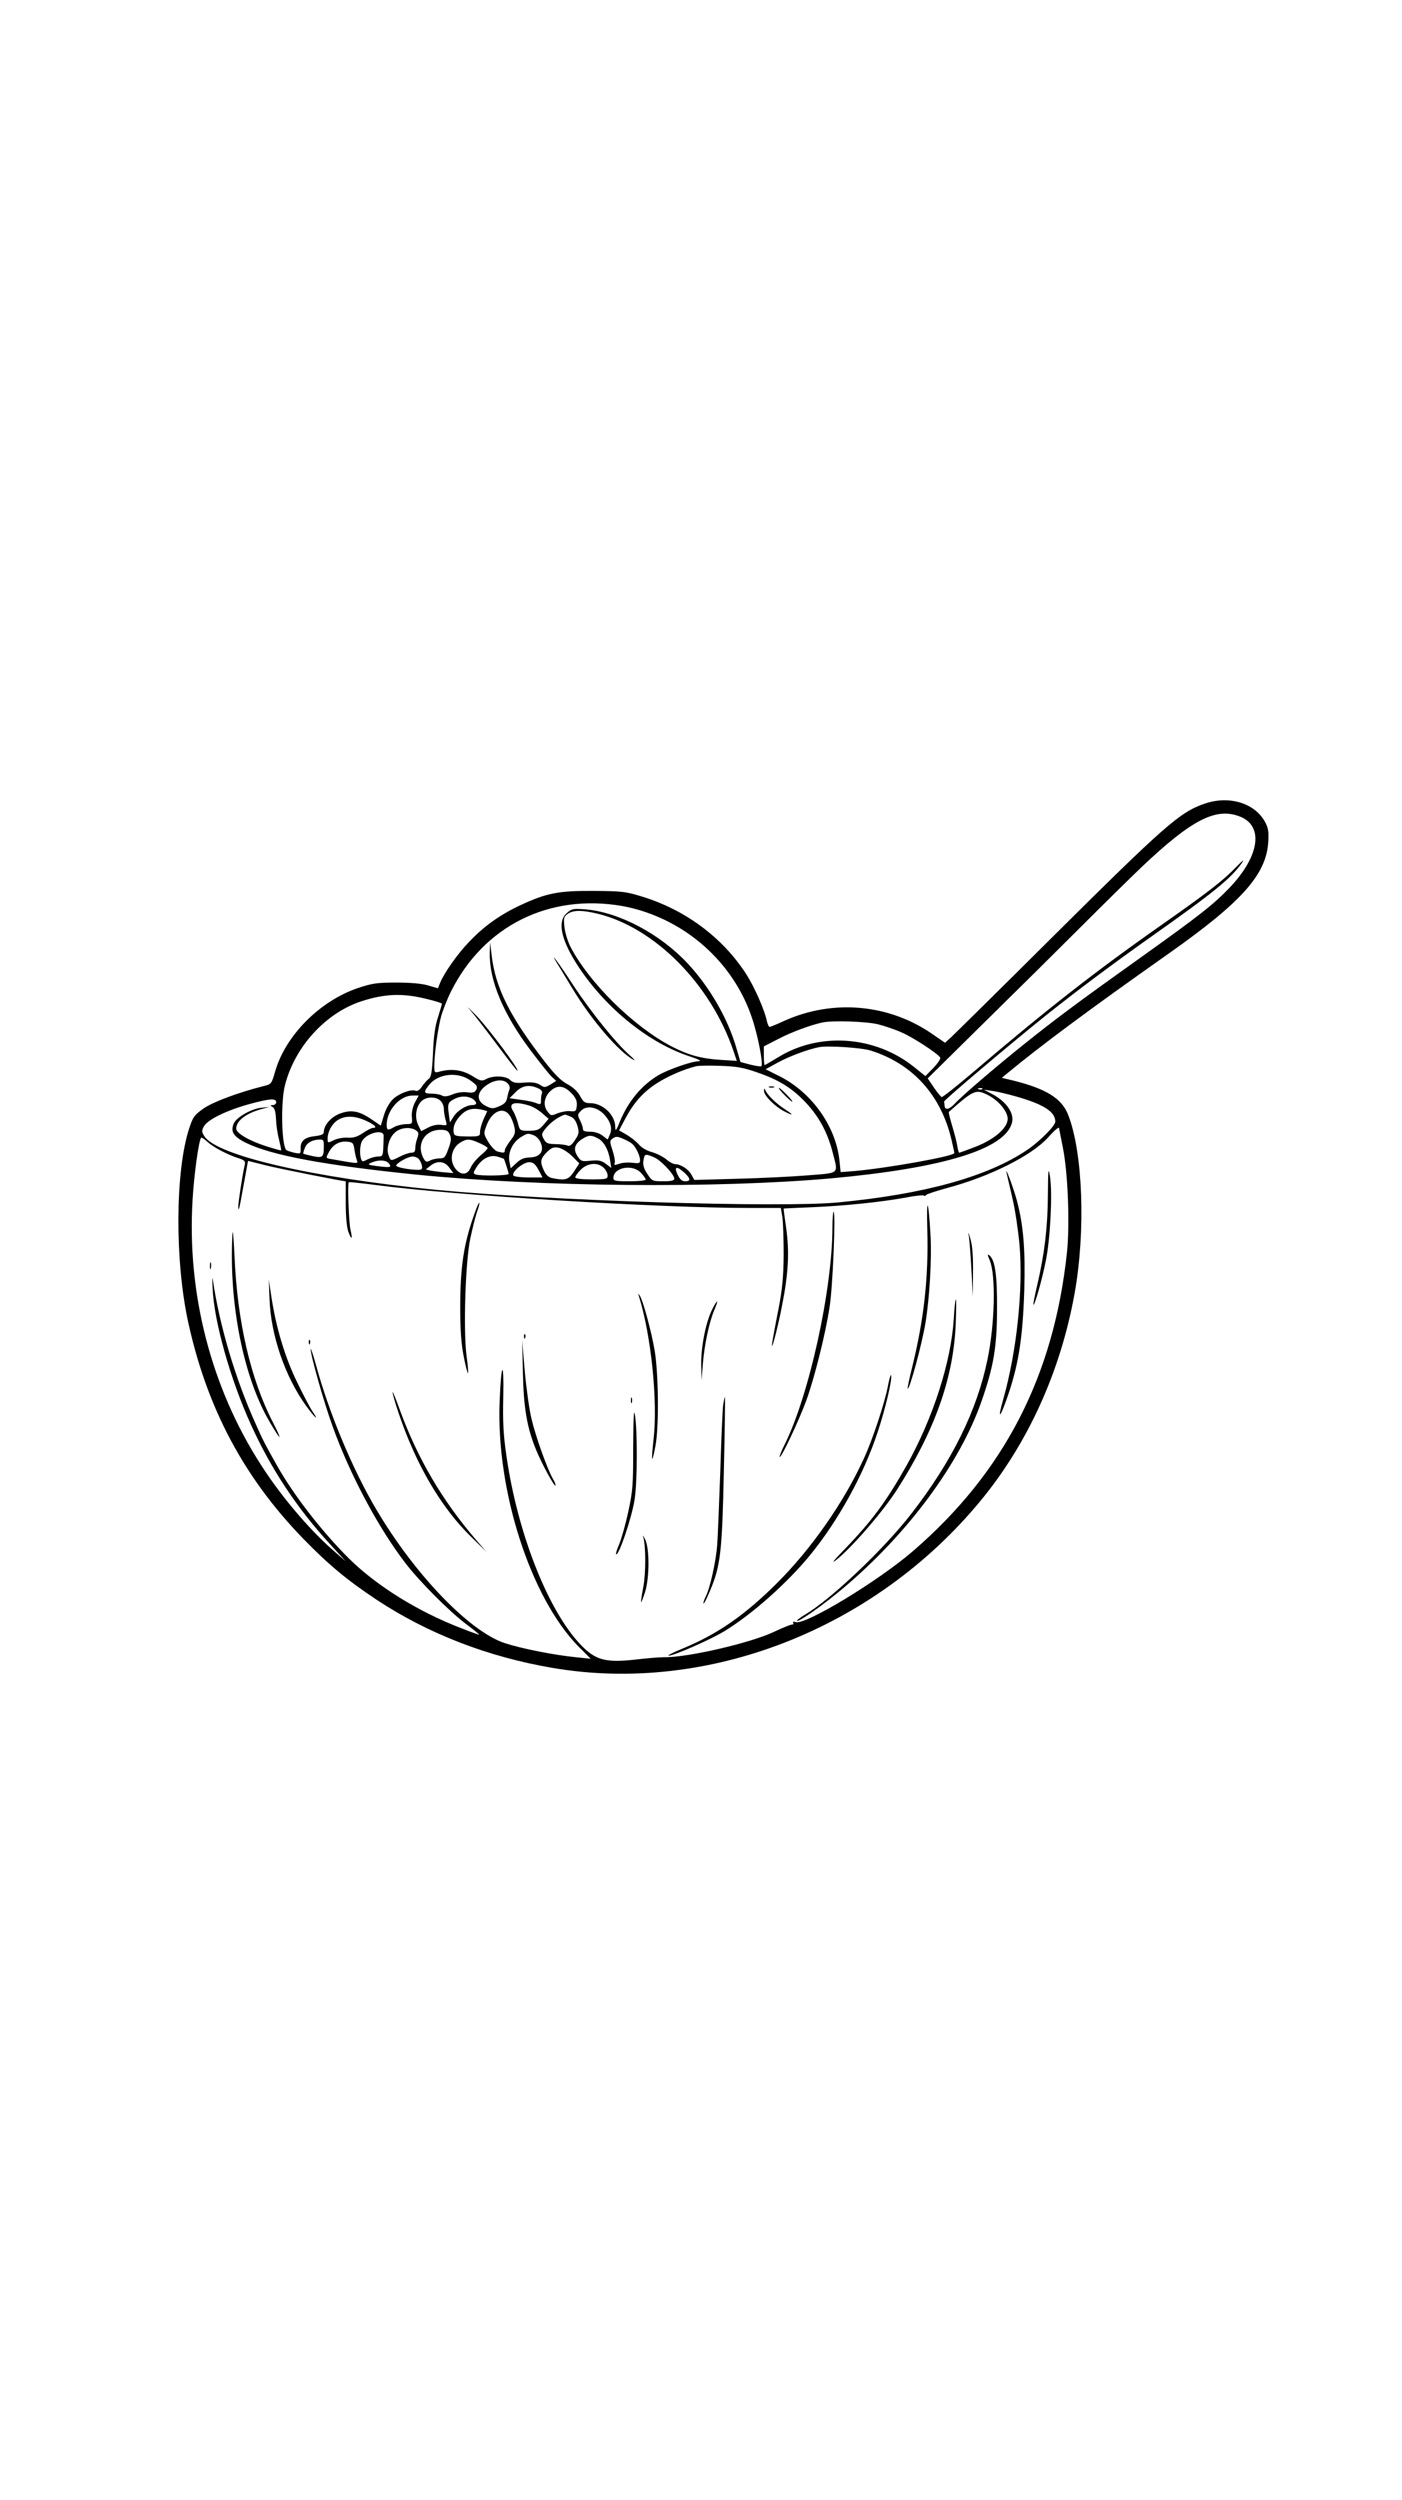 <?xml version="1.0" standalone="no"?>
<!DOCTYPE svg PUBLIC "-//W3C//DTD SVG 20010904//EN"
 "http://www.w3.org/TR/2001/REC-SVG-20010904/DTD/svg10.dtd">
<svg version="1.0" xmlns="http://www.w3.org/2000/svg"
 width="736pt" height="1312pt" viewBox="0 0 736 1312"
 preserveAspectRatio="xMidYMid meet">

<g transform="translate(0,1312) scale(0.1,-0.1)"
fill="#000000" stroke="none">
<path d="M6324 8902 c-131 -45 -209 -114 -809 -710 -269 -268 -505 -500 -522
-516 l-32 -29 -61 42 c-230 162 -527 189 -785 72 -37 -17 -71 -31 -75 -31 -4
0 -10 14 -14 30 -11 57 -66 181 -109 248 -125 193 -322 339 -552 408 -81 25
-106 27 -250 28 -183 1 -246 -11 -383 -75 -105 -49 -190 -109 -268 -191 -62
-64 -130 -161 -153 -215 l-12 -30 -52 15 c-33 10 -95 15 -167 15 -100 0 -126
-4 -199 -28 -202 -68 -383 -250 -437 -440 -18 -63 -20 -66 -59 -75 -131 -33
-266 -83 -315 -117 -49 -34 -57 -45 -76 -103 -75 -225 -77 -705 -4 -1029 99
-446 292 -807 600 -1125 133 -137 230 -218 388 -323 268 -177 582 -299 922
-357 814 -139 1689 202 2245 874 250 302 422 680 496 1090 59 328 44 742 -34
940 -34 85 -114 135 -285 178 l-63 15 28 23 c174 144 425 331 855 634 379 268
506 411 516 582 3 55 0 73 -18 106 -55 98 -189 138 -316 94z m186 -68 c125
-50 102 -207 -53 -371 -87 -91 -157 -146 -482 -378 -310 -221 -438 -316 -607
-452 -147 -118 -320 -266 -357 -307 -27 -29 -50 -34 -52 -11 -1 8 -2 19 -3 23
-1 8 341 297 529 448 173 138 343 265 560 419 329 232 420 307 476 388 14 19
1 10 -32 -24 -69 -72 -147 -132 -399 -309 -338 -237 -600 -442 -982 -768 -86
-73 -160 -132 -165 -130 -4 2 -23 24 -41 51 l-32 47 302 298 c166 163 392 387
503 498 110 110 254 252 320 315 262 248 389 313 515 263z m-3245 -469 c168
-30 333 -114 459 -236 101 -97 178 -217 222 -347 32 -92 62 -247 51 -258 -2
-3 -28 1 -57 8 l-53 14 -22 76 c-44 151 -138 315 -252 438 -144 156 -361 272
-538 287 -65 5 -73 4 -99 -19 -53 -45 -30 -145 64 -287 147 -219 369 -397 585
-467 45 -15 60 -23 43 -24 -37 0 -159 -43 -211 -73 -88 -52 -159 -137 -203
-244 -19 -48 -24 -53 -24 -29 0 64 -65 126 -132 126 -28 0 -36 6 -53 38 -13
24 -37 46 -67 62 -34 18 -67 52 -120 120 -181 234 -258 387 -277 557 l-8 68
-2 -55 c-3 -146 71 -323 216 -515 50 -66 100 -129 112 -139 l21 -19 -30 -19
c-29 -17 -32 -17 -55 -2 -19 12 -40 15 -82 12 -45 -4 -60 -1 -75 14 -22 22
-91 24 -127 4 -22 -12 -29 -10 -72 17 -51 31 -106 39 -166 24 -33 -9 -33 -9
-33 30 0 62 20 204 37 263 9 30 31 87 50 125 172 345 515 516 898 450z m-126
-41 c299 -74 590 -368 710 -716 l19 -56 -81 5 c-104 6 -173 25 -262 71 -202
106 -435 337 -532 526 -13 27 -27 72 -30 101 -5 47 -3 54 18 69 30 20 75 20
158 0z m-908 -445 c49 -11 89 -24 89 -27 0 -4 -10 -36 -21 -72 -15 -45 -23
-103 -26 -188 -5 -100 -9 -125 -23 -135 -9 -7 -25 -25 -35 -40 -11 -17 -24
-26 -33 -22 -25 10 -90 -15 -121 -46 -18 -18 -37 -53 -46 -84 l-16 -53 -50 34
c-65 44 -107 51 -165 29 -46 -17 -84 -61 -84 -96 0 -12 -12 -18 -46 -22 -55
-6 -77 -25 -76 -65 1 -29 0 -29 -34 -22 -20 5 -38 11 -41 14 -25 25 -30 251
-7 340 51 202 214 380 402 441 121 39 212 43 333 14z m2378 -135 c36 -9 95
-29 129 -45 62 -28 184 -108 198 -130 3 -6 -13 -30 -36 -54 l-42 -43 -56 45
c-205 167 -501 189 -720 52 -35 -21 -65 -39 -68 -39 -2 0 -4 22 -4 49 l0 49
78 40 c67 35 165 71 227 85 52 12 233 6 294 -9z m-38 -138 c220 -69 369 -234
424 -468 8 -35 15 -66 15 -70 0 -16 -345 -78 -521 -94 l-76 -6 -6 60 c-19 181
-146 359 -316 444 l-72 36 66 36 c61 33 155 68 215 80 46 9 224 -3 271 -18z
m-598 -114 c115 -39 186 -83 258 -160 69 -74 113 -155 140 -260 30 -117 41
-107 -133 -121 -84 -7 -252 -15 -373 -18 l-220 -6 -15 27 c-15 29 -57 56 -86
56 -9 0 -30 11 -46 25 -17 14 -51 31 -75 38 -27 7 -55 23 -69 40 -13 15 -42
38 -64 51 l-40 23 31 59 c46 87 95 142 168 189 58 37 141 73 206 89 11 3 67 4
125 2 85 -3 122 -9 193 -34z m-1499 -46 c30 -22 34 -30 26 -46 -8 -14 -18 -17
-48 -13 -23 3 -53 -1 -76 -11 -27 -11 -43 -13 -56 -6 -10 6 -35 10 -54 10 -42
0 -44 7 -14 45 48 62 156 72 222 21z m191 -12 c10 -10 13 -23 9 -33 -4 -9 -9
-29 -12 -44 -3 -20 -14 -32 -41 -43 -32 -14 -39 -14 -68 0 -57 27 -52 78 10
116 39 24 80 26 102 4z m160 -26 c16 -7 24 -17 20 -26 -3 -7 -5 -24 -5 -38 0
-22 -2 -23 -27 -13 -15 6 -53 14 -83 17 l-55 8 32 32 c34 35 72 41 118 20z
m178 -29 c21 -23 27 -39 25 -62 -3 -29 -6 -32 -35 -29 -17 2 -47 -4 -66 -11
-34 -15 -35 -14 -54 11 -25 34 -15 81 24 112 34 27 68 20 106 -21z m2154 25
c-3 -3 -12 -4 -19 -1 -8 3 -5 6 6 6 11 1 17 -2 13 -5z m181 -40 c143 -41 202
-80 202 -131 0 -22 -85 -107 -150 -150 -208 -140 -540 -231 -990 -274 -308
-29 -1519 9 -2110 66 -645 63 -1150 179 -1217 281 -15 24 -15 29 -2 53 19 34
116 82 234 115 109 30 145 33 145 11 0 -8 -8 -15 -17 -15 -16 -1 -16 -2 -2
-10 11 -6 16 -26 18 -64 1 -31 8 -79 16 -108 7 -29 12 -54 11 -56 -2 -1 -38 9
-82 23 -89 29 -154 68 -154 91 0 42 53 82 137 104 l38 10 -42 -4 c-52 -5 -130
-49 -145 -81 -20 -44 -3 -71 65 -104 132 -65 417 -118 892 -166 651 -65 1577
-73 2175 -20 594 54 919 154 953 294 12 50 -32 112 -109 151 l-39 21 45 -7
c25 -3 82 -17 128 -30z m-149 7 c54 -28 101 -85 101 -123 0 -48 -69 -108 -169
-147 -44 -17 -83 -31 -85 -31 -3 0 -8 17 -11 38 -3 20 -16 68 -27 105 -11 37
-19 69 -17 71 133 117 141 121 208 87z m-3011 -38 c-12 -24 -18 -52 -16 -75 3
-37 3 -38 -32 -38 -19 -1 -46 -7 -60 -15 -35 -20 -40 -19 -40 13 1 75 69 152
136 152 l32 0 -20 -37z m309 15 c19 -16 16 -28 -7 -28 -33 0 -79 -29 -99 -61
l-19 -30 -6 45 c-8 54 -4 63 38 82 32 14 71 11 93 -8z m-175 -5 c10 -9 18 -28
18 -42 0 -14 4 -40 9 -58 9 -31 9 -31 -22 -27 -20 3 -46 -2 -69 -14 l-37 -19
-16 33 c-19 41 -12 93 16 123 24 25 75 28 101 4z m461 -24 c21 -5 53 -24 72
-41 l35 -30 -26 -31 c-23 -27 -33 -31 -75 -32 -49 0 -50 0 -60 40 -6 22 -17
50 -25 63 -27 41 3 53 79 31z m399 -49 c34 -37 44 -74 29 -106 l-11 -25 -26
20 c-17 13 -41 21 -65 21 -29 0 -39 4 -39 15 0 9 -7 29 -15 45 -14 28 -14 31
6 51 29 29 84 19 121 -21z m-635 24 l21 -6 -19 -41 c-10 -23 -19 -53 -19 -67
0 -24 -2 -25 -67 -25 -57 1 -68 3 -71 19 -6 31 7 63 39 95 31 31 65 38 116 25z
m139 -29 c9 -13 20 -40 24 -59 7 -30 4 -41 -21 -73 -16 -21 -29 -44 -29 -50 0
-15 -5 -15 -38 -7 -13 4 -34 26 -49 51 -25 43 -25 44 -8 88 28 74 89 99 121
50z m318 -5 c17 -6 29 -22 37 -48 10 -35 9 -43 -12 -75 -17 -26 -29 -35 -39
-30 -8 4 -37 8 -64 8 -42 1 -50 5 -62 28 -13 24 -12 28 18 63 25 29 69 58 95
64 1 0 13 -4 27 -10z m-1073 -22 c47 -22 63 -38 36 -38 -7 0 -30 -12 -52 -27
-30 -20 -50 -26 -81 -24 -24 1 -56 -5 -73 -14 -31 -15 -31 -15 -31 10 0 37 26
82 58 99 39 22 87 19 143 -6z m263 -51 c14 -10 15 -17 7 -40 -6 -16 -11 -39
-11 -53 0 -17 -5 -24 -20 -24 -12 0 -38 -9 -60 -20 -49 -25 -49 -25 -60 6 -14
36 4 98 37 123 29 24 80 27 107 8z m3376 11 c0 -2 9 -48 20 -103 26 -130 37
-401 21 -550 -69 -647 -329 -1152 -807 -1565 -184 -159 -566 -390 -617 -374
-12 4 -17 2 -13 -4 3 -5 0 -9 -7 -9 -6 1 -47 -16 -90 -36 -123 -60 -463 -138
-582 -135 -22 0 -88 -5 -146 -12 -148 -17 -204 -5 -271 58 -177 166 -348 585
-409 1008 -17 115 -20 181 -17 315 4 197 -11 180 -19 -23 -20 -468 161 -1031
413 -1289 l65 -65 -78 8 c-112 11 -284 45 -370 73 -184 58 -474 358 -676 700
-124 208 -249 507 -317 757 -16 57 -29 96 -29 88 -2 -29 69 -280 115 -406 89
-249 239 -532 383 -719 71 -93 228 -251 314 -316 43 -32 76 -59 72 -59 -3 0
-45 15 -93 34 -227 87 -444 222 -589 365 -143 142 -292 334 -380 491 -63 112
-71 127 -111 217 -107 237 -190 517 -225 758 -3 17 -3 -4 -1 -45 7 -175 94
-483 203 -721 105 -231 241 -436 413 -623 l83 -91 -73 64 c-123 109 -268 280
-371 441 -262 405 -390 900 -360 1392 7 130 33 315 45 327 2 2 17 -7 32 -21
29 -28 105 -68 164 -87 32 -10 37 -16 33 -34 -12 -51 -35 -201 -34 -221 1 -31
5 -14 29 120 l22 121 96 -24 c68 -17 399 -83 417 -83 0 0 0 -51 0 -112 0 -69
5 -128 13 -151 18 -48 24 -44 12 8 -9 38 -16 242 -9 250 2 2 67 -5 144 -15
410 -54 1480 -120 1957 -120 l167 0 8 -47 c4 -27 7 -115 7 -198 -1 -118 -7
-179 -27 -285 -15 -74 -29 -151 -32 -170 -13 -83 26 60 50 185 34 171 40 285
22 410 -8 55 -14 101 -13 102 0 0 70 4 154 7 166 7 360 27 490 51 45 9 87 13
91 10 5 -3 11 -2 13 3 1 4 50 20 108 36 225 60 446 170 533 267 36 40 57 57
57 47z m-3199 -32 c9 -19 8 -35 -7 -75 -16 -45 -21 -51 -47 -51 -15 0 -38 -5
-49 -11 -17 -9 -23 -8 -32 7 -44 74 1 154 86 154 31 0 41 -5 49 -24z m-347 -8
c0 -10 -1 -38 -2 -63 -2 -41 -4 -45 -27 -45 -15 0 -39 -7 -55 -15 -25 -13 -29
-13 -34 1 -9 24 -7 73 4 94 24 44 116 66 114 28z m789 3 c13 -5 30 -23 36 -40
19 -44 -5 -75 -59 -76 -29 -1 -48 -9 -69 -29 l-30 -28 -7 37 c-8 47 17 100 61
127 35 21 36 21 68 9z m336 -16 c31 -16 56 -60 64 -117 l6 -38 -29 22 c-23 17
-38 20 -79 16 -48 -5 -52 -3 -70 25 -23 36 -14 64 27 90 33 20 46 21 81 2z
m178 -27 c20 -16 43 -63 43 -87 0 -17 -5 -18 -39 -14 -22 3 -53 1 -70 -5 -25
-9 -29 -8 -24 4 3 8 -2 37 -11 65 -16 48 -16 52 1 64 15 11 24 11 52 -1 19 -8
41 -20 48 -26z m-1617 -12 c0 -60 -5 -65 -58 -54 -26 6 -48 11 -50 13 -1 1 2
14 8 29 10 28 39 44 78 45 19 1 22 -4 22 -33z m818 14 c23 -10 42 -22 42 -26
0 -4 -17 -22 -39 -40 -21 -18 -44 -47 -51 -64 -16 -38 -51 -40 -79 -4 -35 45
-21 112 30 140 32 18 46 17 97 -6z m-657 -35 c3 -22 9 -47 13 -56 6 -15 1 -15
-46 -8 -29 5 -68 12 -86 15 -32 5 -32 5 -17 34 21 41 54 61 95 58 33 -3 35 -6
41 -43z m1142 -33 l38 -38 -27 -42 c-29 -44 -45 -49 -112 -36 -22 4 -35 16
-46 39 -22 47 -20 62 14 97 26 25 36 29 63 24 18 -4 49 -23 70 -44z m-358 -14
c4 -6 25 -71 25 -79 0 -10 -150 -12 -174 -3 -13 5 -12 11 7 40 29 44 70 65
110 53 16 -5 31 -10 32 -11z m788 8 c35 -14 107 -90 107 -113 0 -9 -17 -13
-58 -13 -57 0 -59 1 -84 39 -18 27 -24 47 -20 70 5 35 9 37 55 17z m-1234 -10
c7 -8 14 -23 16 -35 3 -16 -1 -21 -19 -21 -46 0 -116 13 -116 22 0 13 62 48
86 48 12 0 27 -6 33 -14z m-159 -21 c18 -22 12 -24 -55 -16 -55 7 -58 9 -35
19 36 16 76 14 90 -3z m319 -24 l21 -28 -48 4 c-26 2 -58 7 -72 9 l-25 6 24
19 c35 29 76 25 100 -10z m468 -11 l21 -40 -73 0 c-41 0 -77 5 -80 10 -11 18
51 70 82 70 22 0 32 -8 50 -40z m343 10 c11 -11 20 -29 20 -40 0 -18 -7 -20
-85 -20 -54 0 -85 4 -85 11 0 6 13 24 29 40 36 36 90 40 121 9z m195 -26 c14
-15 25 -31 25 -35 0 -5 -38 -9 -85 -9 -73 0 -85 2 -85 17 0 56 101 75 145 27z
m228 1 c33 -31 34 -45 4 -45 -17 0 -28 10 -40 35 -20 43 -5 47 36 10z"/>
<path d="M2921 8070 c9 -14 45 -74 82 -135 101 -168 246 -337 325 -379 9 -5
-2 8 -25 28 -69 61 -199 222 -291 361 -76 117 -130 190 -91 125z"/>
<path d="M2467 7820 c22 -25 85 -107 142 -183 56 -75 104 -137 107 -137 15 0
-150 221 -214 288 -41 42 -57 57 -35 32z"/>
<path d="M4038 7413 c6 -2 18 -2 25 0 6 3 1 5 -13 5 -14 0 -19 -2 -12 -5z"/>
<path d="M4011 7394 c-1 -24 58 -83 108 -108 48 -25 49 -18 0 13 -46 30 -93
76 -102 101 -4 10 -6 8 -6 -6z"/>
<path d="M4119 7372 c20 -20 38 -36 40 -34 6 3 -61 72 -70 72 -4 0 9 -17 30
-38z"/>
<path d="M5501 6846 c-1 -169 -18 -309 -56 -471 -13 -55 -22 -102 -20 -103 6
-7 45 129 65 230 24 116 36 356 22 443 -8 52 -10 40 -11 -99z"/>
<path d="M5285 6960 c3 -14 17 -72 30 -130 14 -58 30 -167 37 -242 20 -234
-14 -559 -85 -811 -30 -104 -20 -107 16 -5 63 176 86 320 94 574 6 216 -4 340
-38 470 -18 69 -67 198 -54 144z"/>
<path d="M4868 6665 c7 -247 -17 -465 -78 -715 -16 -63 -27 -116 -25 -118 9
-10 75 232 94 348 21 131 33 336 26 455 -11 195 -22 213 -17 30z"/>
<path d="M2492 6753 c-57 -157 -76 -280 -76 -493 0 -118 5 -192 18 -258 10
-51 20 -91 23 -89 2 3 -1 45 -8 93 -17 132 -6 492 20 614 11 52 27 115 35 139
9 24 15 46 12 48 -2 2 -13 -22 -24 -54z"/>
<path d="M4370 6681 c0 -329 -123 -888 -252 -1145 -16 -32 -27 -60 -25 -63 8
-7 102 193 140 297 42 116 101 349 122 490 17 106 33 500 21 500 -3 0 -6 -36
-6 -79z"/>
<path d="M1220 6640 c-19 -362 58 -748 195 -982 61 -105 71 -106 17 -2 -116
225 -187 529 -201 874 -5 102 -9 148 -11 110z"/>
<path d="M5087 6625 c3 -22 9 -101 13 -175 l7 -135 1 125 c1 85 -3 141 -13
175 -13 44 -14 45 -8 10z"/>
<path d="M5196 6505 c32 -78 27 -333 -12 -520 -55 -269 -186 -534 -400 -810
-142 -184 -423 -451 -559 -530 -25 -15 -44 -30 -41 -32 8 -8 138 83 242 171
340 286 614 656 728 985 62 179 80 282 80 481 1 178 -10 256 -40 281 -11 9
-11 3 2 -26z"/>
<path d="M1102 6475 c0 -16 2 -22 5 -12 2 9 2 23 0 30 -3 6 -5 -1 -5 -18z"/>
<path d="M1415 6300 c7 -187 80 -402 190 -556 47 -65 75 -90 35 -31 -12 17
-48 86 -80 152 -63 129 -110 283 -135 447 l-14 93 4 -105z"/>
<path d="M3354 6317 c64 -205 100 -550 77 -751 -6 -54 -10 -101 -7 -103 2 -2
10 29 17 69 19 100 16 376 -4 498 -17 101 -61 263 -78 289 -9 14 -10 13 -5 -2z"/>
<path d="M5007 6198 c-14 -226 -109 -522 -248 -770 -106 -188 -180 -289 -323
-437 -62 -64 -76 -82 -44 -57 81 65 242 251 316 366 198 309 297 585 309 868
3 72 4 132 1 132 -3 0 -8 -46 -11 -102z"/>
<path d="M3740 6250 c-34 -66 -60 -196 -59 -290 l2 -85 7 90 c9 103 34 220 61
282 23 54 16 56 -11 3z"/>
<path d="M2751 6104 c0 -11 3 -14 6 -6 3 7 2 16 -1 19 -3 4 -6 -2 -5 -13z"/>
<path d="M1621 6074 c0 -11 3 -14 6 -6 3 7 2 16 -1 19 -3 4 -6 -2 -5 -13z"/>
<path d="M2745 5915 c4 -184 21 -287 69 -404 30 -73 96 -195 102 -188 3 2 -4
20 -15 38 -29 52 -89 219 -111 313 -11 46 -27 157 -35 247 l-14 164 4 -170z"/>
<path d="M4661 5844 c-17 -89 -80 -279 -125 -377 -105 -231 -277 -477 -459
-658 -167 -166 -309 -265 -490 -340 -51 -21 -85 -38 -77 -39 28 0 224 86 295
130 145 89 326 250 447 397 150 184 282 423 356 648 40 121 77 276 70 297 -2
6 -10 -20 -17 -58z"/>
<path d="M2061 5813 c-1 -6 13 -54 30 -105 92 -275 225 -502 386 -658 l77 -75
-55 63 c-177 206 -307 427 -400 682 -21 58 -38 100 -38 93z"/>
<path d="M3312 5770 c0 -14 2 -19 5 -12 2 6 2 18 0 25 -3 6 -5 1 -5 -13z"/>
<path d="M3796 5743 c-3 -26 -10 -185 -15 -353 -6 -168 -13 -339 -16 -380 -7
-88 -38 -228 -61 -271 -8 -17 -13 -33 -11 -35 3 -3 18 28 35 68 55 131 63 205
72 628 5 212 7 386 6 388 -2 1 -6 -19 -10 -45z"/>
<path d="M3324 5525 c0 -200 -2 -231 -26 -340 -14 -66 -36 -142 -47 -169 -12
-27 -19 -51 -17 -53 13 -14 81 185 97 284 15 86 16 368 2 448 -6 35 -8 -16 -9
-170z"/>
<path d="M3376 5055 c15 -44 15 -192 1 -265 -8 -41 -13 -77 -12 -79 2 -2 12
23 22 55 23 78 23 225 0 274 -10 19 -14 26 -11 15z"/>
</g>
</svg>
